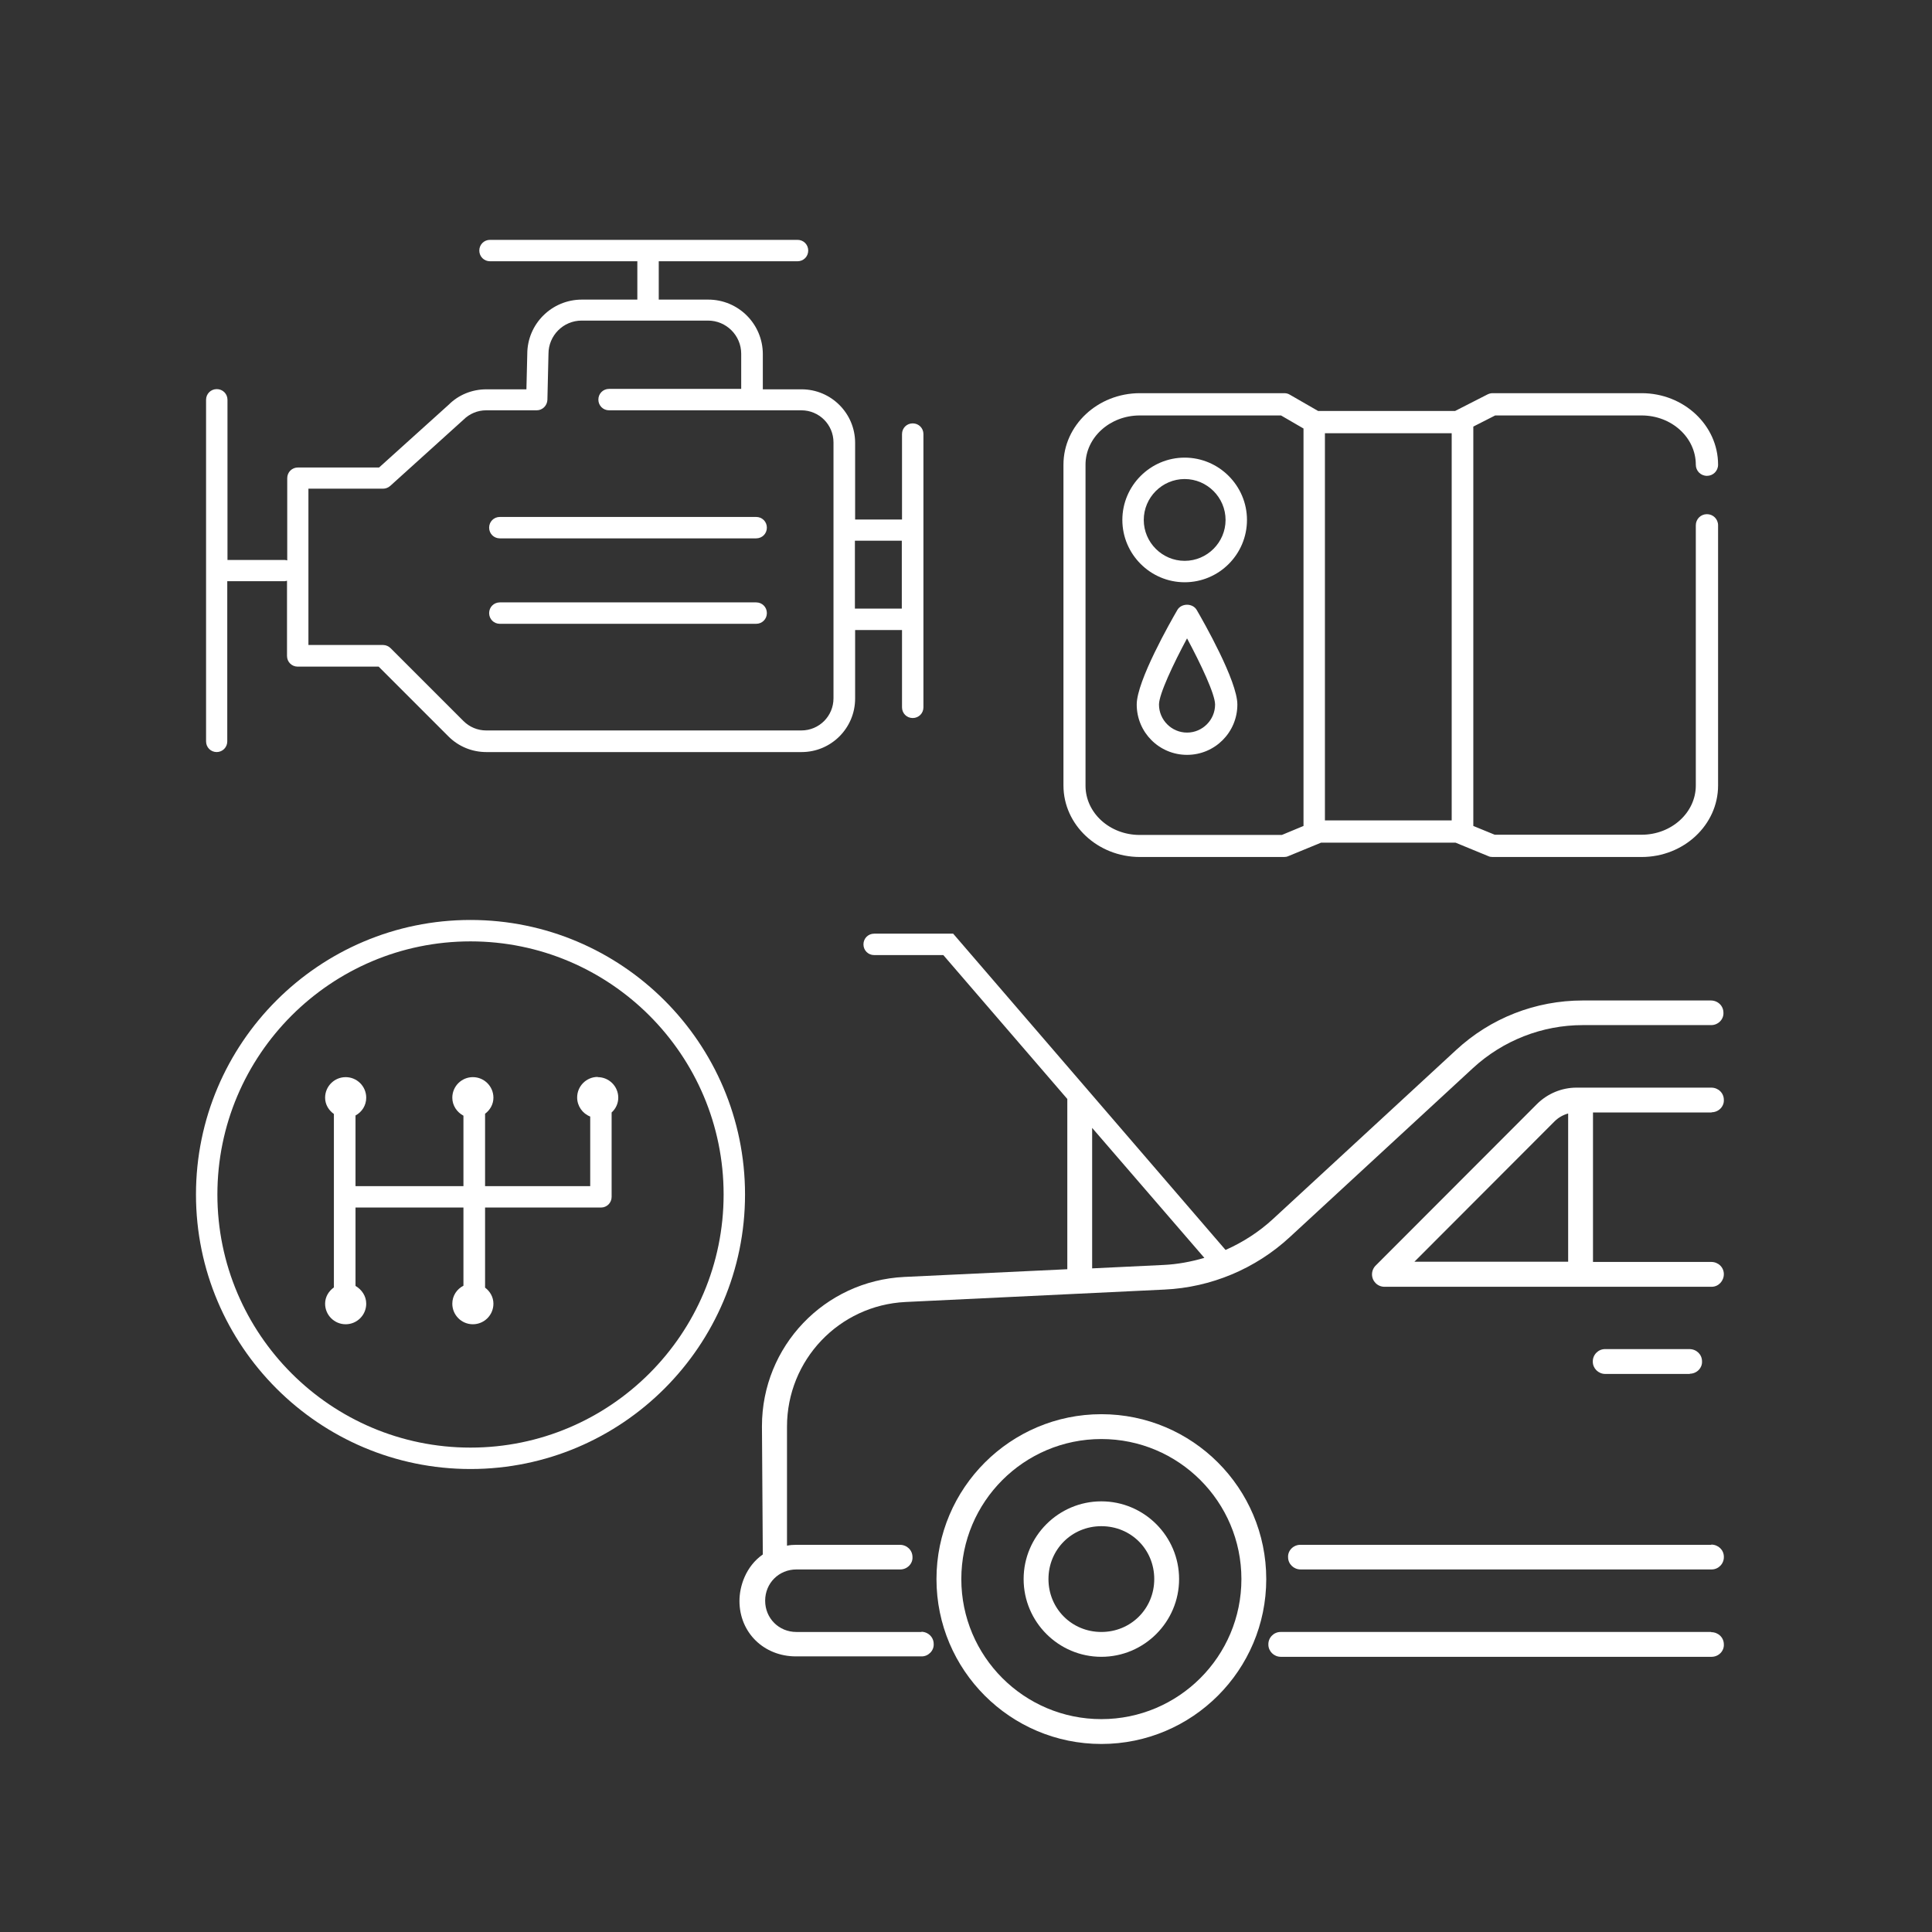 <?xml version="1.0" encoding="utf-8"?>
<svg xmlns="http://www.w3.org/2000/svg" width="203" height="203" viewBox="0 0 203 203" fill="none">
<rect x="0" y="0" width="203" height="203" fill="#333333" stroke="none"/>
<path d="M179.845 116.868C180.183 116.868 180.52 116.733 180.768 116.485C181.015 116.238 181.15 115.9 181.128 115.563C181.128 114.843 180.543 114.28 179.8 114.28H165.648C164.095 114.28 162.588 114.91 161.485 116.013L144.543 132.978C144.295 133.225 144.16 133.563 144.16 133.9C144.16 134.62 144.745 135.205 145.465 135.205H179.845C180.565 135.205 181.128 134.598 181.128 133.878C181.128 133.158 180.543 132.595 179.8 132.595H167.38V116.89H179.845V116.868ZM164.77 117.003V132.573H148.615L163.33 117.835C163.735 117.43 164.208 117.16 164.748 117.003H164.77Z" fill="white"/>
<path d="M177.552 144.34C177.89 144.34 178.227 144.205 178.475 143.958C178.722 143.71 178.857 143.373 178.835 143.035C178.835 142.315 178.25 141.753 177.507 141.753H168.643C167.923 141.753 167.338 142.36 167.36 143.08C167.36 143.778 167.945 144.363 168.665 144.363H177.552V144.34Z" fill="white"/>
<path d="M96.845 171.476H83.682C81.837 171.476 80.397 170.036 80.397 168.191C80.397 166.346 81.837 164.906 83.682 164.906H94.595C94.932 164.906 95.27 164.771 95.517 164.523C95.765 164.276 95.9 163.938 95.877 163.601C95.877 162.881 95.292 162.318 94.55 162.318H83.682C83.322 162.318 83.007 162.341 82.692 162.408V149.898C82.692 142.901 88.16 137.141 95.157 136.803L122.36 135.498C127.242 135.273 131.922 133.316 135.522 129.986L154.76 112.233C157.91 109.331 162.027 107.711 166.302 107.711H179.802C180.14 107.711 180.477 107.576 180.725 107.328C180.972 107.081 181.107 106.743 181.085 106.406C181.085 105.686 180.5 105.123 179.757 105.123H166.302C161.352 105.123 156.627 106.968 153.005 110.321L133.767 128.073C132.282 129.446 130.595 130.526 128.772 131.336L100.152 98.103H91.85C91.22 98.103 90.725 98.598 90.725 99.228C90.725 99.858 91.22 100.353 91.85 100.353H99.117L112.145 115.473V133.361L95.022 134.171C86.63 134.576 80.06 141.461 80.06 149.853L80.15 163.331C78.35 164.591 77.697 166.683 77.697 168.213C77.697 171.543 80.262 174.041 83.637 174.041H96.845C97.182 174.041 97.497 173.906 97.745 173.658C97.992 173.411 98.127 173.073 98.105 172.736C98.105 172.016 97.52 171.453 96.777 171.453L96.845 171.476ZM122.27 132.911L114.755 133.271V118.511L126.545 132.168C125.15 132.573 123.732 132.843 122.27 132.911Z" fill="white"/>
<path d="M115.723 148.593C106.183 148.593 98.398 156.355 98.398 165.918C98.398 175.48 106.161 183.243 115.723 183.243C125.286 183.243 133.048 175.48 133.048 165.918C133.048 156.355 125.286 148.593 115.723 148.593ZM115.723 151.203C123.846 151.203 130.438 157.795 130.438 165.918C130.438 174.04 123.846 180.633 115.723 180.633C107.601 180.633 101.008 174.04 101.008 165.918C101.008 157.795 107.601 151.203 115.723 151.203Z" fill="white"/>
<path d="M115.722 174.085C120.222 174.085 123.89 170.417 123.89 165.917C123.89 161.417 120.222 157.75 115.722 157.75C111.222 157.75 107.555 161.417 107.555 165.917C107.555 170.417 111.222 174.085 115.722 174.085ZM115.722 160.36C118.85 160.36 121.28 162.812 121.28 165.917C121.28 169.022 118.827 171.475 115.722 171.475C112.617 171.475 110.165 169.022 110.165 165.917C110.165 162.812 112.617 160.36 115.722 160.36Z" fill="white"/>
<path d="M179.8 171.475H134.553C133.833 171.475 133.248 172.082 133.27 172.802C133.27 173.5 133.855 174.085 134.575 174.085H179.845C180.183 174.085 180.52 173.95 180.768 173.702C181.015 173.455 181.15 173.117 181.128 172.78C181.128 172.06 180.543 171.497 179.8 171.497V171.475Z" fill="white"/>
<path d="M179.802 162.317H136.625C136.287 162.317 135.95 162.452 135.702 162.7C135.455 162.947 135.32 163.285 135.342 163.622C135.342 164.342 135.95 164.905 136.647 164.905H179.847C180.567 164.905 181.152 164.297 181.13 163.577C181.13 162.857 180.545 162.295 179.802 162.295V162.317Z" fill="white"/>
<path d="M119.75 90.047H134.915C135.073 90.047 135.208 90.025 135.365 89.957L138.808 88.54H152.938L156.38 89.957C156.515 90.025 156.673 90.047 156.83 90.047H172.49C176.923 90.047 180.523 86.672 180.523 82.532V55.195C180.523 54.542 180.005 54.025 179.353 54.025C178.7 54.025 178.183 54.542 178.183 55.195V82.532C178.183 85.39 175.618 87.707 172.49 87.707H157.055L154.805 86.785V44.822L157.1 43.653H172.49C175.64 43.653 178.183 45.97 178.183 48.828C178.183 49.48 178.7 49.998 179.353 49.998C180.005 49.998 180.523 49.48 180.523 48.828C180.523 44.688 176.923 41.312 172.49 41.312H156.83C156.65 41.312 156.47 41.358 156.29 41.447L152.893 43.18H138.493L135.523 41.47C135.343 41.358 135.14 41.312 134.938 41.312H119.773C115.34 41.312 111.74 44.688 111.74 48.828V82.532C111.74 86.672 115.34 90.047 119.773 90.047H119.75ZM152.533 86.2H139.213V45.52H152.533V86.2ZM114.058 48.828C114.058 45.97 116.623 43.653 119.75 43.653H134.6L136.963 45.025V86.785L134.69 87.73H119.75C116.6 87.73 114.058 85.412 114.058 82.555V48.85V48.828Z" fill="white"/>
<path d="M124.475 61.179C128.098 61.179 131.023 58.232 131.023 54.632C131.023 51.032 128.075 48.084 124.475 48.084C120.875 48.084 117.928 51.032 117.928 54.632C117.928 58.232 120.875 61.179 124.475 61.179ZM124.475 50.334C126.838 50.334 128.773 52.27 128.773 54.632C128.773 56.995 126.838 58.929 124.475 58.929C122.113 58.929 120.178 56.995 120.178 54.632C120.178 52.27 122.113 50.334 124.475 50.334Z" fill="white"/>
<path d="M123.712 64.082C122.992 65.32 119.438 71.552 119.438 74.027C119.438 76.952 121.8 79.315 124.725 79.315C127.65 79.315 130.013 76.952 130.013 74.027C130.013 71.552 126.457 65.32 125.737 64.082C125.31 63.362 124.14 63.362 123.712 64.082ZM124.725 76.975C123.105 76.975 121.778 75.647 121.778 74.027C121.778 72.947 123.285 69.752 124.725 67.075C126.165 69.752 127.672 72.947 127.672 74.027C127.672 75.647 126.345 76.975 124.725 76.975Z" fill="white"/>
<path d="M22.755 79.022C23.385 79.022 23.88 78.527 23.88 77.897V61.067H29.932C29.932 61.067 30.067 61.045 30.157 61.022V68.92C30.157 69.55 30.652 70.045 31.282 70.045H39.787L47.122 77.38C48.18 78.437 49.597 79.022 51.105 79.022H84.225C87.33 79.022 89.85 76.502 89.85 73.397V66.197H94.777V74.32C94.777 74.95 95.272 75.445 95.902 75.445C96.532 75.445 97.027 74.95 97.027 74.32V45.61C97.027 44.98 96.532 44.485 95.902 44.485C95.272 44.485 94.777 44.98 94.777 45.61V54.587H89.85V46.532C89.85 43.427 87.33 40.907 84.225 40.907H80.152V37.217C80.152 34.045 77.587 31.48 74.415 31.48H69.217V27.452H83.797C84.427 27.452 84.922 26.957 84.922 26.327C84.922 25.697 84.427 25.202 83.797 25.202H51.487C50.857 25.202 50.362 25.697 50.362 26.327C50.362 26.957 50.857 27.452 51.487 27.452H66.967V31.48H61.14C57.967 31.48 55.402 34.045 55.402 37.195L55.312 40.907H51.105C49.597 40.907 48.18 41.492 47.167 42.505L39.832 49.12H31.305C30.675 49.12 30.18 49.615 30.18 50.245V58.885C30.18 58.885 30.045 58.84 29.955 58.84H23.902V42.01C23.902 41.38 23.407 40.885 22.777 40.885C22.147 40.885 21.652 41.38 21.652 42.01V77.897C21.652 78.527 22.147 79.022 22.777 79.022H22.755ZM94.755 56.815V63.947H89.827V56.815H94.755ZM32.407 51.347H40.26C40.53 51.347 40.8 51.235 41.002 51.055L48.697 44.102C49.327 43.472 50.182 43.112 51.082 43.112H56.392C57 43.112 57.495 42.617 57.517 42.01L57.63 37.172C57.63 35.26 59.182 33.685 61.117 33.685H74.392C76.305 33.685 77.88 35.237 77.88 37.172V40.862H63.997C63.367 40.862 62.872 41.357 62.872 41.987C62.872 42.617 63.367 43.112 63.997 43.112H84.202C86.07 43.112 87.577 44.62 87.577 46.487V73.375C87.577 75.242 86.07 76.75 84.202 76.75H51.082C50.182 76.75 49.327 76.39 48.697 75.76L41.047 68.11C40.845 67.907 40.552 67.772 40.26 67.772H32.407V51.325V51.347Z" fill="white"/>
<path d="M52.52 56.567H79.452C80.082 56.567 80.577 56.072 80.577 55.442C80.577 54.812 80.082 54.317 79.452 54.317H52.52C51.889 54.317 51.395 54.812 51.395 55.442C51.395 56.072 51.889 56.567 52.52 56.567Z" fill="white"/>
<path d="M52.52 65.545H79.452C80.082 65.545 80.577 65.05 80.577 64.42C80.577 63.79 80.082 63.295 79.452 63.295H52.52C51.889 63.295 51.395 63.79 51.395 64.42C51.395 65.05 51.889 65.545 52.52 65.545Z" fill="white"/>
<path d="M49.437 96.663C33.529 96.663 20.592 109.6 20.592 125.508C20.592 141.415 33.529 154.353 49.437 154.353C65.344 154.353 78.282 141.415 78.282 125.508C78.282 109.6 65.344 96.663 49.437 96.663ZM49.437 152.103C34.767 152.103 22.842 140.178 22.842 125.508C22.842 110.838 34.767 98.913 49.437 98.913C64.107 98.913 76.032 110.838 76.032 125.508C76.032 140.178 64.107 152.103 49.437 152.103Z" fill="white"/>
<path d="M62.803 113.155C61.61 113.155 60.643 114.123 60.643 115.315C60.643 116.215 61.205 117.003 62.015 117.318V124.63H50.968V117.025C51.485 116.643 51.845 116.035 51.845 115.338C51.845 114.145 50.878 113.178 49.685 113.178C48.493 113.178 47.525 114.145 47.525 115.338C47.525 116.17 48.02 116.868 48.695 117.228V124.63H37.355V117.205C38.03 116.845 38.48 116.148 38.48 115.338C38.48 114.145 37.513 113.178 36.32 113.178C35.128 113.178 34.16 114.145 34.16 115.338C34.16 116.058 34.543 116.665 35.083 117.048V135.273C34.543 135.655 34.16 136.263 34.16 136.983C34.16 138.175 35.128 139.143 36.32 139.143C37.513 139.143 38.48 138.175 38.48 136.983C38.48 136.173 38.008 135.498 37.355 135.115V126.88H48.695V135.093C47.998 135.453 47.525 136.15 47.525 136.983C47.525 138.175 48.493 139.143 49.685 139.143C50.878 139.143 51.845 138.175 51.845 136.983C51.845 136.285 51.485 135.678 50.968 135.295V126.88H63.14C63.77 126.88 64.265 126.385 64.265 125.755V116.89C64.693 116.508 64.963 115.945 64.963 115.338C64.963 114.145 63.995 113.178 62.803 113.178V113.155Z" fill="white"/>
</svg>